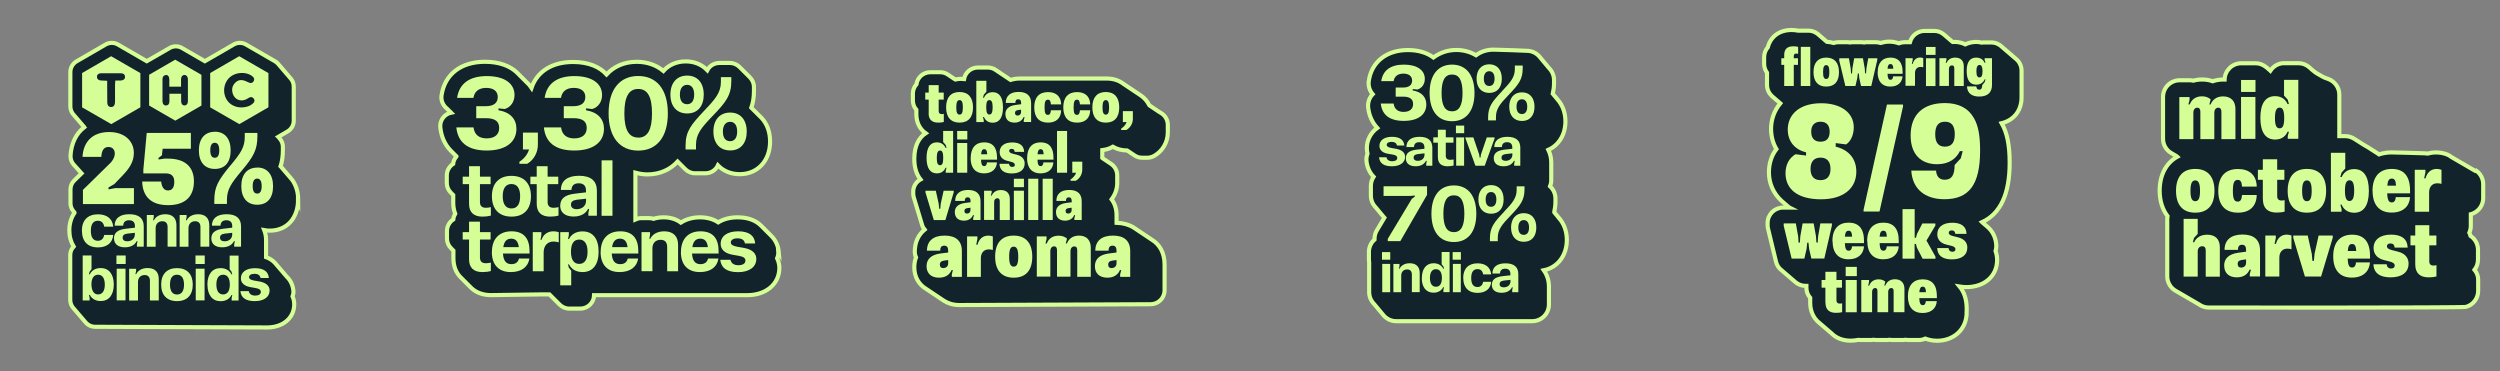 <?xml version="1.0" encoding="UTF-8"?>
<svg id="Capa_1" data-name="Capa 1" xmlns="http://www.w3.org/2000/svg" viewBox="0 0 302.95 44.99">
  <rect x="0" y="0" width="302.95" height="44.99" fill="#808080" stroke="none"/>
  <defs>
    <style>
      .cls-1 {
        fill: #12232c;
        stroke: #d6fe97;
        stroke-miterlimit: 10;
        stroke-width: .5px;
      }

      .cls-2 {
        fill: #d6fe97;
        stroke-width: 0px;
      }
    </style>
  </defs>
  <g>
    <path class="cls-1" d="m36.14,24.26c0-1.16-.37-2.12-1-2.78-.02-.02-.04-.05-.06-.07-.02-.02-.04-.05-.06-.07-.02-.02-.04-.05-.06-.07-.02-.02-.04-.05-.06-.07-.02-.02-.04-.05-.06-.07-.02-.02-.04-.05-.06-.07-.02-.02-.04-.05-.06-.07-.02-.02-.04-.05-.06-.07-.02-.02-.04-.05-.06-.07-.02-.02-.04-.05-.06-.07-.02-.02-.04-.05-.06-.07-.02-.02-.04-.05-.06-.07-.02-.02-.04-.05-.06-.07-.02-.02-.04-.05-.06-.07-.02-.02-.04-.05-.06-.07-.02-.02-.04-.05-.06-.07-.02-.02-.04-.05-.06-.07-.02-.02-.04-.05-.06-.07-.02-.02-.04-.04-.06-.06.19-.59.28-1.23.28-1.99v-.4c0-.38-.15-.72-.39-.99-.02-.02-.04-.04-.06-.07-.02-.02-.04-.04-.06-.07-.01-.02-.03-.03-.05-.05l1.13-.66c.46-.27.75-.76.75-1.3v-4.14c0-.41-.17-.8-.46-1.08-.02-.02-.04-.05-.06-.07-.02-.02-.04-.05-.06-.07-.02-.02-.04-.05-.06-.07-.02-.02-.04-.05-.06-.07-.02-.02-.04-.05-.06-.07-.02-.02-.04-.05-.06-.07-.02-.02-.04-.05-.06-.07-.02-.02-.04-.05-.06-.07-.02-.02-.04-.05-.06-.07-.02-.02-.04-.05-.06-.07-.02-.02-.04-.05-.06-.07-.02-.02-.04-.05-.06-.07-.02-.02-.04-.05-.06-.07-.02-.02-.04-.05-.06-.07-.02-.02-.04-.05-.06-.07-.02-.02-.04-.05-.06-.07-.02-.02-.04-.05-.06-.07-.02-.02-.04-.05-.06-.07-.02-.02-.04-.05-.06-.07-.02-.02-.04-.05-.06-.07-.02-.02-.04-.05-.06-.07-.02-.02-.04-.05-.06-.07-.02-.02-.04-.05-.06-.07-.02-.02-.04-.05-.06-.07-.1-.11-.22-.21-.35-.29l-3.53-2.04c-.46-.27-1.04-.27-1.5,0l-3.49,2.02-2.77-1.6c-.46-.27-1.04-.27-1.5,0l-2.77,1.6-3.49-2.02c-.46-.27-1.04-.27-1.5,0l-3.52,2.04c-.46.27-.75.76-.75,1.3v4.16c0,.41.17.8.46,1.08.02.02.04.05.06.07.02.02.04.05.06.07.02.02.04.05.06.07.02.02.04.05.06.07.02.02.04.05.06.07.02.02.04.05.06.07.02.02.04.05.06.07.02.02.04.05.06.07.02.02.04.05.06.07.02.02.04.05.06.07.02.02.04.05.06.07.02.02.04.05.06.07.02.02.04.05.06.07.02.02.04.05.06.07.02.02.04.05.06.07.02.02.04.05.06.07.02.02.04.05.06.07.02.02.04.05.06.07.02.02.04.05.06.07.02.02.04.05.06.07,0,.01.02.02.03.03-.99.77-1.59,1.97-1.67,3.46-.02.41.13.81.41,1.11,0,0,.02.02.03.03.01.01.02.03.03.04,0,0,.02.02.03.02.01.01.02.03.03.04,0,0,.02.02.03.03.01.01.02.03.03.04,0,0,.02.02.03.02.01.01.02.03.03.04,0,0,.02.02.03.03.01.01.02.03.03.04,0,0,.02.02.03.02.01.01.02.03.03.04,0,0,.02.02.03.03.01.01.02.03.03.04,0,0,.02.02.03.03.01.01.02.03.03.04,0,0,.02.02.03.02.01.01.02.03.03.04,0,0,.02.02.03.03.01.01.02.03.03.04,0,0,.02.02.03.03.01.01.02.03.03.04,0,0,.02.02.03.03.01.01.02.03.03.04,0,0,.02.02.03.02.01.01.02.03.03.04,0,0,.02.02.03.03.01.01.02.03.03.04,0,0,.02.02.03.03.01.01.02.03.03.04,0,0,.02.02.03.03,0,0,0,0,0,0l-.89.87c-.29.28-.45.67-.45,1.07v1.69c0,.37.14.7.36.96.02.02.04.04.06.07.02.02.04.04.06.07,0,0,.02.02.02.03-.4.57-.64,1.3-.64,2.14,0,.76.19,1.42.52,1.97-.25.27-.41.63-.41,1.02v5.45c0,.42.18.8.46,1.08.02.02.04.05.06.07.02.02.04.05.06.07.02.02.04.05.06.07.02.02.04.05.06.07.02.02.04.05.06.07.02.02.04.05.06.07.02.02.04.05.06.07.02.02.04.05.06.07.02.02.04.05.06.07.02.02.04.05.06.07.02.02.04.05.06.07.02.02.04.05.06.07.02.02.04.05.06.07.02.02.04.05.06.07.02.02.04.05.06.07.02.02.04.05.06.07.02.02.04.05.06.07.02.02.04.05.06.07.02.02.04.05.06.07.02.02.04.05.06.07.02.02.04.05.06.07.02.02.04.05.06.07.02.02.04.05.06.07.02.02.04.05.06.07.27.3.66.49,1.1.49,0,0,20.31.08,20.85.08,1.92,0,3.28-1.14,3.29-2.79,0-.32-.06-.65-.2-.97.08-.21.12-.44.1-.67-.05-.6-.3-1.25-.82-1.74-.02-.02-.04-.05-.06-.07-.02-.02-.04-.05-.06-.07-.02-.02-.04-.05-.06-.07-.02-.02-.04-.05-.06-.07-.02-.02-.04-.05-.06-.07-.02-.02-.04-.05-.06-.07-.02-.02-.04-.05-.06-.07-.02-.02-.04-.05-.06-.07-.02-.02-.04-.05-.06-.07-.02-.02-.04-.05-.06-.07-.02-.02-.04-.05-.06-.07-.02-.02-.04-.05-.06-.07-.02-.02-.04-.05-.06-.07-.02-.02-.04-.05-.06-.07-.02-.02-.04-.05-.06-.07-.02-.02-.04-.05-.06-.07-.02-.02-.04-.05-.06-.07-.02-.02-.04-.05-.06-.07-.02-.02-.04-.05-.06-.07-.02-.02-.04-.05-.06-.07-.02-.02-.04-.05-.06-.07-.02-.02-.04-.05-.06-.07-.02-.02-.04-.05-.06-.07-.02-.02-.04-.05-.06-.07-.27-.28-.61-.51-1.05-.67v-2.08c0-.44-.08-.83-.22-1.19.22.04.44.06.68.06,2.04,0,3.42-1.5,3.42-3.74Z"/>
    <path class="cls-1" d="m140.5,13.58s-.06-.04-.09-.06c-.03-.02-.06-.04-.09-.06-.03-.02-.06-.04-.09-.06-.03-.02-.06-.04-.09-.06-.03-.02-.06-.04-.09-.06-.03-.02-.06-.04-.09-.06-.03-.02-.06-.04-.09-.06-.03-.02-.06-.04-.09-.06-.03-.02-.06-.04-.09-.06-.03-.02-.06-.04-.09-.06-.03-.02-.06-.04-.09-.06-.03-.02-.06-.04-.09-.06-.03-.02-.06-.04-.09-.06-.02-.02-.04-.03-.06-.05-.24-.47-.57-.86-.98-1.15-.03-.02-.06-.04-.09-.06-.03-.02-.06-.04-.09-.06-.03-.02-.06-.04-.09-.06-.03-.02-.06-.04-.09-.06-.03-.02-.06-.04-.09-.06-.03-.02-.06-.04-.09-.06-.03-.02-.06-.04-.09-.06-.03-.02-.06-.04-.09-.06-.03-.02-.06-.04-.09-.06-.03-.02-.06-.04-.09-.06-.03-.02-.06-.04-.09-.06-.03-.02-.06-.04-.09-.06-.03-.02-.06-.04-.09-.06-.03-.02-.06-.04-.09-.06-.03-.02-.06-.04-.09-.06-.03-.02-.06-.04-.09-.06-.03-.02-.06-.04-.09-.06-.03-.02-.06-.04-.09-.06-.03-.02-.06-.04-.09-.06-.03-.02-.06-.04-.09-.06-.03-.02-.06-.04-.09-.06-.03-.02-.06-.04-.09-.06-.03-.02-.06-.04-.09-.06-.03-.02-.06-.04-.09-.06-.54-.41-1.22-.64-2.02-.64h-10.57c-.39,0-.75.07-1.08.17-.03-.02-.06-.04-.09-.06-.03-.02-.06-.04-.09-.06-.03-.02-.06-.04-.09-.06-.03-.02-.06-.04-.09-.06-.03-.02-.06-.04-.09-.06-.03-.02-.06-.04-.09-.06-.03-.02-.06-.04-.09-.06-.03-.02-.06-.04-.09-.06-.03-.02-.06-.04-.09-.06-.03-.02-.06-.04-.09-.06-.03-.02-.06-.04-.09-.06-.03-.02-.06-.04-.09-.06-.03-.02-.06-.04-.09-.06-.03-.02-.06-.04-.09-.06-.03-.02-.06-.04-.09-.06-.03-.02-.06-.04-.09-.06-.03-.02-.06-.04-.09-.06-.03-.02-.06-.04-.09-.06-.03-.02-.06-.04-.09-.06-.03-.02-.06-.04-.09-.06-.27-.19-.6-.3-.95-.3h-1.22c-.84,0-1.53.61-1.67,1.4-.12-.01-.24-.03-.37-.03-.24,0-.47.03-.68.08-.02-.01-.04-.02-.06-.03-.03-.02-.06-.04-.09-.06-.03-.02-.06-.04-.09-.06-.03-.02-.06-.04-.09-.06-.03-.02-.06-.04-.09-.06-.03-.02-.06-.04-.09-.06-.03-.02-.06-.04-.09-.06-.03-.02-.06-.04-.09-.06-.03-.02-.06-.04-.09-.06-.03-.02-.06-.04-.09-.06-.27-.19-.59-.31-.95-.31h-1.22c-.86,0-1.56.63-1.68,1.46-.27.3-.43.7-.43,1.13v.85c0,.43.16.82.42,1.11v.53c0,1.01.42,1.82,1.12,2.31-.77.51-1.37,1.48-1.37,3.1,0,1.13.3,1.93.75,2.5-.52.29-.88.84-.88,1.48v.21c0,.17.02.33.07.49l1.01,3.35c.06.21.17.39.3.55-.75.62-1.19,1.53-1.19,2.67,0,.25.05.49.15.7-.14.36-.21.76-.21,1.19,0,1.15.53,2.08,1.4,2.6.03.02.06.04.09.06.03.02.06.04.09.06.03.02.06.04.09.06.03.02.06.04.09.06.03.02.06.04.09.06.03.02.06.04.09.06.03.02.06.04.09.06.03.02.06.04.09.06.03.02.06.04.09.06.03.02.06.04.09.06.03.02.06.04.09.06.03.02.06.04.09.06.03.02.06.04.09.06.03.02.06.04.09.06.03.02.06.04.09.06.03.02.06.04.09.06.03.02.06.04.09.06.03.02.06.04.09.06.03.02.06.04.09.06.03.02.06.04.09.06.03.02.06.04.09.06.03.02.06.04.09.06.03.02.06.04.09.06.03.02.06.04.09.06.52.34,1.16.54,1.9.54.39,0,23.18-.1,23.18-.1.94,0,1.69-.76,1.69-1.69v-3.12c0-1.39-.58-2.45-1.59-3.04-.03-.02-.06-.04-.09-.06-.03-.02-.06-.04-.09-.06-.03-.02-.06-.04-.09-.06-.03-.02-.06-.04-.09-.06-.03-.02-.06-.04-.09-.06-.03-.02-.06-.04-.09-.06-.03-.02-.06-.04-.09-.06-.03-.02-.06-.04-.09-.06-.03-.02-.06-.04-.09-.06-.03-.02-.06-.04-.09-.06-.03-.02-.06-.04-.09-.06-.03-.02-.06-.04-.09-.06-.03-.02-.06-.04-.09-.06-.03-.02-.06-.04-.09-.06-.03-.02-.06-.04-.09-.06-.03-.02-.06-.04-.09-.06-.03-.02-.06-.04-.09-.06-.03-.02-.06-.04-.09-.06-.03-.02-.06-.04-.09-.06-.03-.02-.06-.04-.09-.06-.03-.02-.06-.04-.09-.06-.03-.02-.06-.04-.09-.06-.03-.02-.06-.04-.09-.06-.03-.02-.06-.04-.09-.06-.56-.35-1.26-.55-2.07-.58v-.93c0-.76-.22-1.4-.6-1.91.42-.56.68-1.24.68-1.96v-.94c0-.61-.32-1.13-.8-1.43-.03-.02-.06-.04-.09-.06-.03-.02-.06-.04-.09-.06-.03-.02-.06-.04-.09-.06-.03-.02-.06-.04-.09-.06-.03-.02-.06-.04-.09-.06-.03-.02-.06-.04-.09-.06-.03-.02-.06-.04-.09-.06-.03-.02-.06-.04-.09-.06-.03-.02-.06-.04-.09-.06-.03-.02-.06-.04-.09-.06-.03-.02-.06-.04-.09-.06,0,0-.01-.01-.02-.02v-.95c.48-.06.91-.19,1.28-.41.49.28,1.06.45,1.71.45,0,0,.02,0,.02,0,.02.01.04.02.06.04.03.02.06.04.09.06.03.02.06.04.09.06.03.02.06.04.09.06.03.02.06.04.09.06.03.02.06.04.09.06.03.02.06.04.09.06.03.02.06.04.09.06.03.02.06.04.09.06.03.02.06.04.09.06.27.19.59.3.94.3h.63c.29,0,.58-.08.83-.22,1.02-.57,1.66-1.66,1.66-2.84v-.92c0-.61-.32-1.13-.8-1.43Z"/>
    <path class="cls-1" d="m188.91,26.41s-.04-.04-.05-.06c-.02-.02-.04-.04-.05-.06-.02-.02-.04-.04-.05-.06-.02-.02-.04-.04-.05-.06-.02-.02-.04-.04-.05-.06-.02-.02-.04-.04-.05-.06-.02-.02-.04-.04-.05-.06-.02-.02-.04-.04-.05-.06-.02-.02-.04-.04-.05-.06-.02-.02-.04-.04-.05-.06-.02-.02-.04-.04-.05-.06,0,0-.02-.02-.02-.03.09-.39.15-.82.15-1.3v-.36c0-.59-.25-1.11-.65-1.48.09-.22.14-.47.14-.72v-2.19c0-.52-.12-1.04-.35-1.51,1.26-.56,2.07-1.84,2.07-3.45,0-1.07-.36-1.99-.96-2.66-.02-.02-.04-.04-.05-.06-.02-.02-.04-.04-.05-.06-.02-.02-.04-.04-.05-.06-.02-.02-.04-.04-.05-.06-.02-.02-.04-.04-.05-.06-.02-.02-.04-.04-.05-.06-.02-.02-.04-.04-.05-.06-.02-.02-.04-.04-.05-.06-.02-.02-.04-.04-.05-.06-.02-.02-.04-.04-.05-.06-.02-.02-.04-.04-.05-.06,0,0-.01-.02-.02-.03.09-.39.15-.82.15-1.3v-.36c0-.56-.23-1.07-.6-1.44-.02-.02-.03-.04-.05-.06-.02-.02-.03-.04-.05-.06-.02-.02-.03-.04-.05-.06-.02-.02-.03-.04-.05-.06-.02-.02-.03-.04-.05-.06-.02-.02-.03-.04-.05-.06-.02-.02-.03-.04-.05-.06-.02-.02-.03-.04-.05-.06-.02-.02-.03-.04-.05-.06-.02-.02-.03-.04-.05-.06-.02-.02-.03-.04-.05-.06-.02-.02-.03-.04-.05-.06-.02-.02-.03-.04-.05-.06-.02-.02-.03-.04-.05-.06-.02-.02-.03-.04-.05-.06-.02-.02-.03-.04-.05-.06-.02-.02-.03-.04-.05-.06-.02-.02-.03-.04-.05-.06-.02-.02-.03-.04-.05-.06-.02-.02-.03-.04-.05-.06-.02-.02-.03-.04-.05-.06-.02-.02-.03-.04-.05-.06-.02-.02-.03-.04-.05-.06-.02-.02-.04-.05-.06-.07-.37-.4-.89-.65-1.48-.65,0,0-3.33-.14-4.05-.14-.81,0-1.53.25-2.11.68-.68-.4-1.48-.64-2.4-.64-.98,0-1.94.31-2.76.91-.74-.54-1.75-.9-3.1-.9-2.58,0-4.39,1.43-4.73,3.73-.09.58.08,1.17.47,1.62-.01.01-.03.02-.04.04-.38.42-.57.99-.51,1.56.09.88.44,1.77,1.1,2.49-.82.6-1.26,1.51-1.26,2.43,0,.24.03.47.08.69-.11.29-.15.6-.12.91.07.67.34,1.35.86,1.89-.21.32-.33.7-.33,1.11v1.17c0,.56.23,1.07.6,1.44.02.02.03.04.05.06.02.02.03.04.05.06.02.02.03.04.05.06.02.02.03.04.05.06.02.02.03.04.05.06.02.02.03.04.05.06.02.02.03.04.05.06.02.02.03.04.05.06.02.02.03.04.05.06.02.02.03.04.05.06.02.02.03.04.05.06.02.02.03.04.05.06.02.02.03.04.05.06.02.02.03.04.05.06.02.02.03.04.05.06.02.02.03.04.05.06.02.02.03.04.05.06.02.02.03.04.05.06.02.02.03.04.05.06.02.02.03.04.05.06.01.01.02.03.03.04l-.9,1.51c-.19.31-.29.67-.29,1.04v.09c-.42.37-.68.9-.68,1.51v.92c0,.12.01.24.03.36,0,.05,0,.1,0,.15v3.43c0,.56.23,1.07.6,1.44.02.02.03.04.05.06.02.02.03.04.05.06.02.02.03.04.05.06.02.02.03.04.05.06.02.02.03.04.05.06.02.02.03.04.05.06.02.02.03.04.05.06.02.02.03.04.05.06.02.02.03.04.05.06.02.02.03.04.05.06.02.02.03.04.05.06.02.02.03.04.05.06.02.02.03.04.05.06.02.02.03.04.05.06.02.02.03.04.05.06.02.02.03.04.05.06.02.02.03.04.05.06.02.02.03.04.05.06.02.02.03.04.05.06.02.02.03.04.05.06.02.02.03.04.05.06.02.02.03.04.05.06.02.02.03.04.05.06.02.02.03.04.05.06.37.39.89.64,1.47.64h16.49c1.12,0,2.02-.91,2.02-2.02v-2.18c0-.7-.21-1.39-.62-1.97,1.66-.33,2.79-1.78,2.79-3.68,0-1.07-.36-1.99-.96-2.66Z"/>
    <path class="cls-1" d="m244.3,7.14s-.04-.04-.07-.06c-.02-.02-.04-.04-.07-.06-.02-.02-.04-.04-.07-.06-.02-.02-.04-.04-.07-.06-.02-.02-.04-.04-.07-.06-.02-.02-.04-.04-.07-.06-.02-.02-.04-.04-.07-.06-.02-.02-.04-.04-.07-.06-.02-.02-.04-.04-.07-.06-.02-.02-.04-.04-.07-.06-.02-.02-.04-.04-.07-.06-.02-.02-.04-.04-.07-.06-.02-.02-.04-.04-.07-.06-.02-.02-.04-.04-.07-.06-.02-.02-.04-.04-.07-.06-.02-.02-.04-.04-.07-.06-.02-.02-.04-.04-.07-.06-.02-.02-.04-.04-.07-.06-.02-.02-.04-.04-.07-.06-.02-.02-.04-.04-.07-.06-.02-.02-.04-.04-.07-.06-.02-.02-.04-.04-.07-.06-.02-.02-.04-.04-.07-.06-.02-.02-.04-.04-.07-.06-.34-.34-.8-.55-1.32-.55h-.89c-.09,0-.17,0-.26.02-.64-.16-1.36-.09-2,.21-.39-.19-.83-.3-1.31-.3-.07,0-.13.02-.2.02-.01,0-.02-.01-.03-.02-.02-.02-.04-.04-.07-.06-.02-.02-.04-.04-.07-.06-.02-.02-.04-.04-.07-.06-.02-.02-.04-.04-.07-.06-.02-.02-.04-.04-.07-.06-.02-.02-.04-.04-.07-.06-.02-.02-.04-.04-.07-.06-.02-.02-.04-.04-.07-.06-.02-.02-.04-.04-.07-.06-.02-.02-.04-.04-.07-.06-.02-.02-.04-.04-.07-.06-.02-.02-.04-.04-.07-.06-.02-.02-.04-.04-.07-.06-.02-.02-.04-.04-.07-.06-.02-.02-.04-.04-.07-.06-.32-.27-.72-.43-1.17-.43h-1.16c-.85,0-1.57.58-1.78,1.37h-.68c-.23,0-.45.05-.66.13-.36-.12-.75-.2-1.18-.2-.38,0-.72.07-1.05.16-.17-.05-.35-.09-.54-.09h-1.1c-.11,0-.22,0-.32.03-.11-.02-.21-.03-.32-.03h-1.06c-.11,0-.22,0-.32.03-.11-.02-.21-.03-.32-.03h-1.16c-.19,0-.37.04-.54.09-.25-.07-.52-.12-.81-.14-.01-.01-.03-.02-.04-.03-.02-.02-.04-.04-.07-.06-.02-.02-.04-.04-.07-.06-.02-.02-.04-.04-.07-.06-.02-.02-.04-.04-.07-.06-.02-.02-.04-.04-.07-.06-.02-.02-.04-.04-.07-.06-.02-.02-.04-.04-.07-.06-.02-.02-.04-.04-.07-.06-.02-.02-.04-.04-.07-.06-.02-.02-.04-.04-.07-.06-.02-.02-.04-.04-.07-.06-.02-.02-.04-.04-.07-.06-.02-.02-.04-.04-.07-.06-.02-.02-.04-.04-.07-.06-.02-.02-.04-.04-.07-.06-.32-.26-.71-.42-1.15-.42h-1.15s-.07,0-.11,0c-.21-.04-.49-.08-.79-.08-1.47,0-2.55.81-2.87,2.09-.28.32-.45.75-.45,1.21v.8c0,.4.13.78.35,1.08v1.48c0,.53.23,1.01.59,1.35.02.02.04.04.07.06.02.02.04.04.07.06.02.02.04.04.07.06.02.02.04.04.07.06.02.02.04.04.07.06.02.02.04.04.07.06.02.02.04.04.07.06.02.02.04.04.07.06.02.02.04.04.07.06.02.02.04.04.07.06.02.02.04.04.07.06.02.02.04.04.07.06.02.02.04.04.07.06.02.02.04.04.07.06.01.01.03.02.04.03-.74.89-1.12,1.99-1.12,3.09,0,.92.23,1.76.65,2.46-.59.77-.91,1.74-.91,2.83,0,1.26.5,2.51,1.53,3.45.02.02.04.04.07.06.02.02.04.04.07.06.02.02.04.04.07.06.02.02.04.04.07.06.02.02.04.04.07.06.02.02.04.04.07.06.02.02.04.04.07.06.02.02.04.04.07.06.02.02.04.04.07.06.02.02.04.04.07.06.02.02.04.04.07.06.02.02.04.04.07.06.02.02.04.04.07.06.01.01.02.02.04.03h-.78c-1.02,0-1.86.83-1.86,1.86v.26c0,.15.02.29.05.43l.97,4.01c.1.43.35.79.68,1.04.02.02.04.04.07.06.02.02.04.04.07.06.02.02.04.04.07.06.02.02.04.04.07.06.02.02.04.04.07.06.02.02.04.04.07.06.02.02.04.04.07.06.02.02.04.04.07.06.02.02.04.04.07.06.02.02.04.04.07.06.02.02.04.04.07.06.02.02.04.04.07.06.02.02.04.04.07.06.02.02.04.04.07.06.02.02.04.04.07.06.02.02.04.04.07.06.02.02.04.04.07.06.02.02.04.04.07.06.02.02.04.04.07.06.02.02.04.04.07.06.02.02.04.04.07.06.02.02.04.04.07.06.02.02.04.04.07.06.02.02.04.04.07.06.33.27.74.44,1.19.44h.13v.23c0,.47.17.9.46,1.22v.59c0,.95.34,1.74.92,2.29.02.02.04.04.07.06.02.02.04.04.07.06.02.02.04.04.07.06.02.02.04.04.07.06.02.02.04.04.07.06.02.02.04.04.07.06.02.02.04.04.07.06.02.02.04.04.07.06.02.02.04.04.07.06.02.02.04.04.07.06.02.02.04.04.07.06.02.02.04.04.07.06.02.02.04.04.07.06.02.02.04.04.07.06.02.02.04.04.07.06.02.02.04.04.07.06.02.02.04.04.07.06.02.02.04.04.07.06.02.02.04.04.07.06.02.02.04.04.07.06.02.02.04.04.07.06.02.02.04.04.07.06.02.02.04.04.07.06.02.02.04.04.07.06.55.55,1.34.87,2.29.87.35,0,.67-.04.96-.1.07,0,.15.02.22.02h1.34c.09,0,.18-.01.27-.03.09.01.18.03.27.03h1.31c.11,0,.22,0,.32-.03.11.02.21.03.32.03h1.3c.11,0,.22,0,.33-.03.11.02.22.03.33.03h1.31c.28,0,.53-.06.77-.17.43.16.91.26,1.43.26,1.99,0,3.46-1.31,3.58-3.18,0-.09,0-.18,0-.26,0-.07.01-.14.01-.22v-.26c0-1.09-.31-1.99-.85-2.65.25.04.52.07.82.07,2.19,0,3.72-1.35,3.72-3.29,0-.35-.06-.72-.19-1.08.06-.2.1-.4.09-.62-.02-.86-.36-1.71-1.06-2.31-.02-.02-.04-.04-.07-.06-.02-.02-.04-.04-.07-.06-.02-.02-.04-.04-.07-.06-.02-.02-.04-.04-.07-.06-.02-.02-.04-.04-.07-.06-.02-.02-.04-.04-.07-.06-.02-.02-.04-.04-.07-.06-.02-.02-.04-.04-.07-.06-.02-.02-.04-.04-.07-.06-.01-.01-.02-.02-.03-.03,2.22-1.02,3.34-3.42,3.34-7.19,0-2.16-.31-3.65-.97-4.8,1.47-.36,2.41-1.52,2.41-3.13v-3.24c0-.54-.23-1.02-.6-1.36Z"/>
    <path class="cls-1" d="m299.95,20.71s-.08-.04-.12-.07c-.04-.03-.08-.04-.12-.07-.04-.03-.08-.04-.12-.07-.04-.03-.08-.04-.12-.07-.04-.03-.08-.04-.12-.07-.04-.03-.08-.04-.12-.07-.04-.03-.08-.04-.12-.07-.04-.03-.08-.04-.12-.07-.04-.03-.08-.04-.12-.07-.04-.03-.08-.04-.12-.07-.04-.03-.08-.04-.12-.07-.04-.03-.08-.04-.12-.07-.04-.03-.08-.04-.12-.07-.04-.03-.08-.04-.12-.07-.04-.03-.08-.04-.12-.07-.04-.03-.08-.04-.12-.07-.04-.03-.08-.04-.12-.07-.04-.03-.08-.04-.12-.07-.04-.03-.08-.04-.12-.07-.04-.03-.08-.04-.12-.07-.04-.03-.08-.04-.12-.07-.04-.03-.08-.04-.12-.07-.04-.03-.08-.04-.12-.07-.04-.03-.08-.04-.12-.07-.16-.13-.33-.23-.53-.31-.73-.29-1.61-.32-2.32-.11-.12-.02-.24-.03-.37-.03,0,0-3.45-.11-4.06-.11-.54,0-1.03.09-1.49.24-.06-.04-.12-.09-.18-.12-.04-.03-.08-.05-.11-.07-.04-.03-.08-.05-.11-.07-.04-.03-.08-.05-.11-.07-.04-.03-.08-.05-.11-.07-.04-.03-.08-.05-.11-.07-.04-.03-.08-.05-.11-.07-.04-.03-.08-.05-.11-.07-.04-.03-.08-.04-.11-.07-.04-.03-.08-.05-.11-.07-.04-.03-.08-.04-.11-.07-.04-.03-.08-.04-.11-.07-.05-.04-.1-.06-.16-.09-.07-.05-.14-.09-.22-.13-.06-.04-.11-.07-.17-.1-.04-.02-.07-.05-.11-.07-.04-.02-.07-.05-.11-.07-.04-.02-.07-.05-.11-.07-.04-.02-.07-.05-.11-.07-.04-.02-.07-.05-.11-.07-.04-.02-.07-.05-.11-.07-.04-.02-.07-.05-.11-.07-.04-.02-.07-.05-.11-.07-.04-.02-.07-.05-.11-.07,0,0-.01,0-.02-.01-.01,0-.03-.02-.04-.03-.02-.01-.04-.02-.06-.03-.31-.19-.66-.3-1.04-.3h-.73v-5.03c0-.87-.55-1.6-1.32-1.89-.03-.01-.06-.02-.09-.03-.04-.02-.09-.03-.13-.05-.04-.02-.09-.04-.14-.05-.04-.02-.09-.04-.14-.06-.04-.02-.09-.04-.13-.06-.03-.01-.05-.03-.08-.04-.02-.01-.05-.03-.07-.04-.02-.01-.05-.02-.07-.04-.02-.01-.05-.03-.07-.04-.02-.01-.05-.03-.07-.04-.02-.01-.05-.03-.07-.04-.03-.02-.06-.03-.09-.05-.04-.03-.08-.05-.12-.07-.04-.03-.08-.05-.12-.07-.04-.03-.08-.06-.12-.08-.02-.01-.03-.02-.05-.03-.02-.02-.05-.05-.09-.07-.02-.02-.04-.03-.06-.05-.03-.03-.07-.05-.11-.08,0,0,0,0,0,0-.03-.03-.08-.06-.11-.09-.03-.03-.07-.06-.11-.09-.04-.03-.07-.07-.11-.1-.02-.01-.03-.03-.04-.04-.02-.02-.05-.04-.07-.06-.02-.02-.05-.04-.07-.06-.35-.3-.8-.49-1.31-.49h-1.73c-.7,0-1.3.37-1.66.91,0,0,0,0,0,0-.03-.03-.08-.06-.11-.09-.04-.03-.08-.07-.12-.1-.04-.03-.07-.07-.11-.1,0,0,0,0-.01-.01-.02-.02-.04-.03-.06-.05-.01-.01-.02-.02-.04-.03-.04-.03-.08-.06-.12-.09-.34-.26-.75-.43-1.21-.43h-1.75c-1.1,0-1.99.88-2.02,1.98-.05,0-.1-.01-.15-.01-.46,0-.89.07-1.29.21-.72-.26-1.6-.28-2.34-.07-.14-.03-.29-.05-.44-.05h-1.22c-1.12,0-2.02.9-2.02,2.02v5.08c0,.72.39,1.35.96,1.7.04.03.08.05.12.07.04.03.08.05.12.07.04.03.08.05.12.07.04.03.08.05.12.07.04.03.08.05.12.07.04.03.08.05.12.07.02.01.04.02.06.04-1.34.74-2.15,2.19-2.15,4.12,0,1.25.35,2.29.95,3.08-.02.1-.03.21-.03.31v7c0,.73.4,1.37.98,1.72.04.03.08.05.12.07.04.03.08.05.12.07.04.03.08.05.12.07.04.03.08.05.12.07.04.03.08.05.12.07.04.03.08.05.12.07.04.03.08.05.12.07.04.03.08.05.12.07.04.03.08.05.12.07.04.03.08.05.12.07.04.03.08.05.12.07.04.03.08.05.12.07.04.03.08.05.12.07.04.03.08.05.12.07.04.03.08.05.12.07.04.03.08.05.12.07.04.03.08.05.12.07.04.03.08.05.12.07.04.03.08.05.12.07.04.03.08.05.12.07.04.03.08.05.12.07.04.03.08.05.12.07.04.03.08.05.12.07.04.03.08.05.12.07.33.23.72.37,1.15.37,0,0,30.76.04,31.18-.08.88-.24,1.48-1.04,1.48-1.95v-1.37c0-.43-.17-.84-.44-1.17.26-.34.42-.77.42-1.24v-1.19c0-.7-.36-1.32-.9-1.68-.03-.14-.1-.26-.15-.38.11-.25.18-.53.18-.82v-1.43c.26-.07.5-.19.72-.36.49-.38.78-.97.78-1.59v-1.7c0-.67-.34-1.27-.86-1.64Z"/>
    <path class="cls-1" d="m94.38,30.6c-.06-.73-.35-1.49-.96-2.06-.02-.02-.03-.03-.05-.05-.02-.02-.03-.03-.05-.05-.02-.02-.03-.03-.05-.05-.02-.02-.03-.03-.05-.05-.02-.02-.03-.03-.05-.05-.02-.02-.03-.03-.05-.05-.02-.02-.03-.03-.05-.05-.02-.02-.03-.03-.05-.05-.02-.02-.03-.03-.05-.05-.02-.02-.03-.03-.05-.05-.02-.02-.03-.03-.05-.05-.02-.02-.03-.03-.05-.05-.02-.02-.03-.03-.05-.05-.02-.02-.03-.03-.05-.05-.02-.02-.03-.03-.05-.05-.02-.02-.03-.03-.05-.05-.02-.02-.03-.03-.05-.05-.02-.02-.03-.03-.05-.05-.02-.02-.03-.03-.05-.05-.02-.02-.03-.03-.05-.05-.02-.02-.03-.03-.05-.05-.02-.02-.03-.03-.05-.05-.02-.02-.03-.03-.05-.05-.02-.02-.03-.03-.05-.05-.6-.59-1.51-1-2.83-1-.98,0-1.76.24-2.35.61-.6-.4-1.35-.61-2.22-.61s-1.67.23-2.31.64c-.55-.41-1.26-.64-2.09-.64-.43,0-.84.06-1.22.18-.16-.05-.33-.08-.51-.08h-1.03c-.24,0-.46.07-.66.16v-5.67c.45.12.93.21,1.44.21,1.52,0,2.77-.57,3.68-1.56,0,0,0,0,0,0,.02.02.03.03.05.05.02.02.03.03.05.05.02.02.03.03.05.05.02.02.03.03.05.05.02.02.03.03.05.05.02.02.03.03.05.05.02.02.03.03.05.05.02.02.03.03.05.05.02.02.03.03.05.05.02.02.03.03.05.05.02.02.03.03.05.05.02.02.03.03.05.05.02.02.03.03.05.05.02.02.03.03.05.05.02.02.03.03.05.05.02.02.03.03.05.05.02.02.03.03.05.05.02.02.03.03.05.05.31.32.73.52,1.21.52h1.26c.67,0,1.24-.39,1.51-.96.65.68,1.57,1.07,2.64,1.07,2.17,0,3.68-1.63,3.68-3.96,0-1.16-.37-2.14-1.01-2.83-.02-.02-.03-.03-.05-.05-.02-.02-.03-.03-.05-.05-.02-.02-.03-.03-.05-.05-.02-.02-.03-.03-.05-.05-.02-.02-.03-.03-.05-.05-.02-.02-.03-.03-.05-.05-.02-.02-.03-.03-.05-.05-.02-.02-.03-.03-.05-.05-.02-.02-.03-.03-.05-.05-.02-.02-.03-.03-.05-.05-.02-.02-.03-.03-.05-.05-.02-.02-.03-.03-.05-.05-.02-.02-.03-.03-.05-.05-.02-.02-.03-.03-.05-.05-.02-.02-.03-.03-.05-.05-.02-.02-.03-.03-.05-.05-.02-.02-.03-.03-.05-.05-.02-.02-.03-.03-.05-.05-.02-.02-.03-.03-.05-.05-.02-.02-.03-.03-.05-.05-.02-.02-.03-.03-.05-.05-.02-.02-.03-.03-.05-.05-.01-.02-.03-.03-.05-.05-.02-.02-.03-.03-.05-.05-.02-.02-.04-.04-.06-.06.21-.59.32-1.25.32-2.03v-.47c0-.47-.2-.9-.51-1.2-.02-.02-.03-.03-.05-.05-.02-.02-.03-.03-.05-.05-.02-.02-.03-.03-.05-.05-.02-.02-.03-.03-.05-.05-.02-.02-.03-.03-.05-.05-.02-.02-.03-.03-.05-.05-.02-.02-.03-.03-.05-.05-.02-.02-.03-.03-.05-.05-.02-.02-.03-.03-.05-.05-.02-.02-.03-.03-.05-.05-.02-.02-.03-.03-.05-.05-.02-.02-.03-.03-.05-.05-.02-.02-.03-.03-.05-.05-.02-.02-.03-.03-.05-.05-.02-.02-.03-.03-.05-.05-.02-.02-.03-.03-.05-.05-.02-.02-.03-.03-.05-.05-.02-.02-.03-.03-.05-.05-.02-.02-.03-.03-.05-.05-.02-.02-.03-.03-.05-.05-.02-.02-.03-.03-.05-.05-.02-.02-.03-.03-.05-.05-.02-.02-.03-.03-.05-.05-.02-.02-.03-.03-.05-.05-.31-.32-.73-.52-1.21-.52h-1.26c-.64,0-1.19.35-1.47.88-.65-.68-1.55-1.07-2.61-1.07-1.12,0-2.06.43-2.71,1.16-.86-.71-1.95-1.11-3.23-1.11-1.51,0-2.76.56-3.66,1.53-.81-.89-2.13-1.51-4.06-1.51-2.54,0-4.35,1.15-5.03,3.13-.16-.24-.35-.46-.58-.66-.02-.02-.03-.03-.05-.05-.02-.02-.03-.03-.05-.05-.02-.02-.03-.03-.05-.05-.02-.02-.03-.03-.05-.05-.02-.02-.03-.03-.05-.05-.02-.02-.03-.03-.05-.05-.02-.02-.03-.03-.05-.05-.02-.02-.03-.03-.05-.05-.02-.02-.03-.03-.05-.05-.02-.02-.03-.03-.05-.05-.02-.02-.03-.03-.05-.05-.02-.02-.03-.03-.05-.05-.02-.02-.03-.03-.05-.05-.02-.02-.03-.03-.05-.05-.02-.02-.03-.03-.05-.05-.02-.02-.03-.03-.05-.05-.02-.02-.03-.03-.05-.05-.02-.02-.03-.03-.05-.05-.02-.02-.03-.03-.05-.05-.02-.02-.03-.03-.05-.05-.02-.02-.03-.03-.05-.05-.02-.02-.03-.03-.05-.05-.02-.02-.03-.03-.05-.05-.02-.02-.03-.03-.05-.05-.82-.77-2.09-1.29-3.86-1.29-2.91,0-4.88,1.52-5.26,4.07-.07.48.07.97.39,1.34.01.01.03.02.04.04,0,0,0,0,0,.01.01.01.03.02.04.04,0,0,0,0,0,.01.01.01.03.02.04.03,0,0,0,.01.01.01.01.01.03.02.04.04,0,0,0,0,0,.01.01.01.03.02.04.03,0,0,0,.01.01.01.01.01.03.02.04.03,0,0,0,.01,0,.01.01.01.03.02.04.03,0,0,0,.01.01.01.01.01.03.02.04.04,0,0,0,0,0,.01.01.01.03.02.04.03,0,0,0,.01,0,.01.01.01.03.02.04.03,0,0,0,.01.01.01.01.01.03.02.04.04,0,0,0,0,0,.01.01.01.03.02.04.03,0,0,0,.01,0,.01.01.01.03.02.04.03,0,0,0,.01.01.01.01.01.03.02.04.04,0,0,0,0,0,.01.01.01.03.02.04.03,0,0,0,.01.01.01.01.01.03.02.04.03,0,0,0,.01.01.01.01.01.03.02.04.04,0,0,0,0,0,.01,0,0,0,0,.01.01-.34.07-.65.25-.88.51-.32.35-.47.82-.42,1.29.12,1.14.56,2.08,1.25,2.79.02.02.03.03.05.05.02.02.03.03.05.05.02.02.03.03.05.05.02.02.03.03.05.05.02.02.03.03.05.05.02.02.03.03.05.05.02.02.03.03.05.05.02.02.03.03.05.05.02.02.03.03.05.05.02.02.03.03.05.05.02.02.03.03.05.05.02.02.03.03.05.05.02.02.03.03.05.05.02.02.03.03.05.05,0,0,0,0,0,.01-.21.25-.37.55-.4.9-.46.3-.77.82-.77,1.41v.9c0,.46.18.87.48,1.17.02.02.03.03.05.05.02.02.03.03.05.05.02.02.03.03.05.05.02.02.03.03.05.05.02.02.03.03.05.05.02.02.03.03.05.05,0,0,0,0,0,0v.92c0,.49.08.94.24,1.34-.12.21-.21.43-.23.69-.46.3-.77.82-.77,1.41v.9c0,.46.18.87.48,1.17.02.02.03.03.05.05.02.02.03.03.05.05.02.02.03.03.05.05.02.02.03.03.05.05.02.02.03.03.05.05.02.02.03.03.05.05,0,0,0,0,0,0v.92c0,.99.33,1.8.92,2.36.02.02.03.03.05.05.02.02.03.03.05.05.02.02.03.03.05.05.02.02.03.03.05.05.02.02.03.03.05.05.02.02.03.03.05.05.02.02.03.03.05.05.02.02.03.03.05.05.02.02.03.03.05.05.02.02.03.03.05.05.02.02.03.03.05.05.02.02.03.03.05.05.02.02.03.03.05.05.02.02.03.03.05.05.02.02.03.03.05.05.02.02.03.03.05.05.02.02.03.03.05.05.02.02.03.03.05.05.02.02.03.03.05.05.02.02.03.03.05.05.02.02.03.03.05.05.02.02.03.03.05.05.02.02.03.03.05.05.02.02.03.03.05.05.58.58,1.41.91,2.43.91l6.1-.09h.97s0,0,.01,0c.02.02.03.03.05.05.02.02.03.03.05.05.02.02.03.03.05.05.02.02.03.03.05.05.02.02.03.03.05.05.02.02.03.03.05.05.02.02.03.03.05.05.02.02.03.03.05.05.02.02.03.03.05.05.02.02.03.03.05.05.02.02.03.03.05.05.02.02.03.03.05.05.02.02.03.03.05.05.02.02.03.03.05.05.02.02.03.03.05.05.02.02.03.03.05.05.02.02.03.03.05.05.02.02.03.03.05.05.02.02.03.03.05.05.02.02.03.03.05.05.02.02.03.03.05.05.02.02.03.03.05.05.02.02.03.03.05.05.02.02.03.03.05.05.31.32.73.52,1.21.52h1.33c.91,0,1.65-.72,1.67-1.63h18.56c2.27,0,3.87-1.34,3.89-3.27,0-.24-.03-.7-.27-1.2.11-.25.16-.53.14-.81Z"/>
  </g>
  <g>
    <path class="cls-2" d="m13.47,6.81c-1.19.69-2.36,1.36-3.52,2.04v4.16c1.18.68,2.35,1.36,3.53,2.03,1.2-.7,2.37-1.37,3.53-2.04v-4.14c-1.17-.68-2.34-1.35-3.53-2.04Zm1.22,2.95c-.21.01-.43,0-.71,0-.02.22-.04.39-.04.57,0,.62,0,1.24,0,1.86,0,.13,0,.27-.03.4-.05.25-.21.39-.46.38-.3-.02-.44-.22-.45-.51,0-.65,0-1.31-.01-1.96,0-.22,0-.43,0-.71-.32-.01-.55-.02-.78-.04-.26-.02-.46-.16-.46-.44,0-.28.2-.42.46-.43.82-.01,1.64-.01,2.46,0,.26,0,.47.13.48.41.01.31-.2.44-.48.46Z"/>
    <path class="cls-2" d="m28.99,6.81c-1.19.69-2.36,1.36-3.52,2.04v4.16c1.18.68,2.35,1.36,3.53,2.03,1.2-.7,2.37-1.37,3.53-2.04v-4.14c-1.17-.68-2.34-1.35-3.53-2.04Zm1.66,5.72c-.3.3-.82.49-1.39.49-.93,0-1.69-.51-1.98-1.34-.3-.85-.04-1.83.63-2.37.7-.56,1.81-.63,2.55-.16.33.21.42.45.27.7-.16.25-.38.27-.74.08-.6-.31-1.05-.31-1.44.05-.41.38-.51.85-.34,1.38.22.68.9.99,1.57.7.14-.06.26-.15.39-.22.23-.13.43-.09.58.11.16.21.09.41-.09.58Z"/>
    <path class="cls-2" d="m21.23,7.23c-1.07.62-2.12,1.22-3.16,1.83v3.73c1.06.61,2.11,1.22,3.17,1.83,1.08-.63,2.13-1.23,3.17-1.83v-3.72c-1.05-.61-2.1-1.22-3.17-1.83Zm1.13,5.55c-.24,0-.4-.18-.41-.49-.01-.3,0-.6,0-.93h-1.42c0,.31,0,.61,0,.91,0,.28-.1.48-.4.51-.25.03-.43-.17-.44-.51,0-.89,0-1.78,0-2.67,0-.28.12-.47.4-.51.25-.03.42.18.43.52,0,.28,0,.57,0,.89h1.42c0-.32,0-.62,0-.92.01-.31.18-.5.41-.5.23,0,.41.19.42.5,0,.9,0,1.81,0,2.71,0,.31-.18.49-.42.49Z"/>
    <g>
      <path class="cls-2" d="m9.92,27.97c0-1.26.7-2,1.95-2,1.07,0,1.78.54,1.85,1.5h-1.09c-.08-.47-.34-.72-.77-.72-.56,0-.85.42-.85,1.22s.29,1.21.85,1.21c.42,0,.68-.25.77-.71h1.09c-.07.94-.75,1.51-1.85,1.51-1.25,0-1.94-.74-1.94-2.01Z"/>
      <path class="cls-2" d="m13.81,28.9c0-.65.39-1.06,1.43-1.18l1.11-.13v-.2c0-.46-.25-.7-.71-.7s-.7.24-.71.66h-1.04c0-.91.66-1.39,1.77-1.39,1.19,0,1.76.51,1.76,1.48v2.45h-.83v-.3l.08-.36h-.11c-.19.38-.62.74-1.42.74-.86,0-1.32-.42-1.32-1.07Zm1.61.34c.53,0,.92-.33.92-.82v-.21l-.9.1c-.42.05-.58.22-.58.48,0,.29.2.45.56.45Z"/>
      <path class="cls-2" d="m17.8,26.05h.83v.29l-.08.36h.09c.2-.39.63-.74,1.39-.74.88,0,1.35.48,1.35,1.32v2.61h-1.07v-2.38c0-.46-.22-.7-.64-.7-.48,0-.81.31-.81.85v2.24h-1.07v-3.84Z"/>
      <path class="cls-2" d="m21.78,26.05h.83v.29l-.08.36h.09c.2-.39.63-.74,1.39-.74.88,0,1.35.48,1.35,1.32v2.61h-1.07v-2.38c0-.46-.22-.7-.64-.7-.48,0-.81.31-.81.85v2.24h-1.07v-3.84Z"/>
      <path class="cls-2" d="m25.61,28.9c0-.65.39-1.06,1.43-1.18l1.1-.13v-.2c0-.46-.25-.7-.71-.7s-.7.24-.71.66h-1.04c0-.91.66-1.39,1.77-1.39,1.19,0,1.76.51,1.76,1.48v2.45h-.83v-.3l.08-.36h-.11c-.19.38-.62.74-1.42.74-.86,0-1.32-.42-1.32-1.07Zm1.61.34c.53,0,.92-.33.92-.82v-.21l-.9.1c-.42.05-.58.22-.58.48,0,.29.2.45.56.45Z"/>
      <path class="cls-2" d="m10.88,35.74h-.1l.08.36v.31h-.84v-5.45h1.07v1.66l-.23.3-.08.32h.1c.2-.4.62-.76,1.32-.76.98,0,1.59.73,1.59,2s-.61,2-1.58,2c-.71,0-1.14-.36-1.33-.75Zm1.01-.06c.52,0,.82-.45.81-1.2,0-.73-.28-1.19-.81-1.19s-.82.45-.81,1.19c.02.75.29,1.2.81,1.2Z"/>
      <path class="cls-2" d="m14.11,30.96h1.12v1.03h-1.12v-1.03Zm.03,1.6h1.07v3.84h-1.07v-3.84Z"/>
      <path class="cls-2" d="m15.66,32.57h.83v.29l-.08.36h.09c.2-.39.63-.74,1.39-.74.88,0,1.35.48,1.35,1.32v2.61h-1.07v-2.38c0-.46-.22-.7-.64-.7-.48,0-.81.31-.81.85v2.24h-1.07v-3.84Z"/>
      <path class="cls-2" d="m19.53,34.49c0-1.26.7-2,1.92-2s1.91.74,1.91,2-.68,2-1.91,2-1.92-.74-1.92-2Zm1.92,1.2c.57,0,.85-.44.85-1.2s-.28-1.2-.85-1.2-.85.42-.85,1.2.3,1.2.85,1.2Z"/>
      <path class="cls-2" d="m23.69,30.96h1.12v1.03h-1.12v-1.03Zm.03,1.6h1.07v3.84h-1.07v-3.84Z"/>
      <path class="cls-2" d="m25.13,34.49c0-1.27.61-2,1.6-2,.7,0,1.13.36,1.32.76h.09l-.08-.32-.23-.3v-1.66h1.08v5.45h-.84v-.31l.08-.36h-.1c-.19.39-.61.75-1.32.75-.98,0-1.59-.73-1.59-2Zm1.91,1.19c.51,0,.81-.42.81-1.2s-.3-1.19-.81-1.19c-.54,0-.82.43-.82,1.19s.28,1.2.82,1.2Z"/>
      <path class="cls-2" d="m29.13,35.28h1.01c.07.33.33.54.79.54.41,0,.68-.16.68-.45,0-.24-.18-.38-.61-.46l-.73-.13c-.71-.14-1.08-.53-1.08-1.05,0-.74.62-1.23,1.71-1.23s1.62.43,1.68,1.19h-1.01c-.05-.32-.29-.51-.74-.51-.41,0-.65.17-.65.4,0,.22.2.34.62.42l.7.12c.82.17,1.17.57,1.17,1.08,0,.81-.72,1.29-1.79,1.29s-1.67-.39-1.75-1.21Z"/>
    </g>
    <g>
      <path class="cls-2" d="m10.04,23.02l3.05-2.99c.49-.42.82-.92.82-1.44,0-.41-.25-.78-.77-.78-.6,0-.83.5-.86,1.2h-2.28c.09-1.74,1.13-3.01,3.23-3.01,1.88,0,2.99,1.1,2.99,2.53,0,1-.46,1.8-1.38,2.75l-.98,1.02-.71.41v.24l.81-.15h2.27v1.93h-6.18v-1.69Z"/>
      <path class="cls-2" d="m17.25,22h2.28c.06.61.3,1.08.83,1.08s.76-.4.76-1.03c0-.71-.34-1.04-1.05-1.04h-2.7v-.44l.41-4.46h5.35v1.91h-3.42l-.09.8-.41.31v.2l.73-.11h.4c2.24,0,3.16,1.14,3.16,2.75,0,2.03-1.26,2.89-3.13,2.89-1.99,0-3.08-.98-3.14-2.85Z"/>
      <path class="cls-2" d="m26.03,15.96c1.22,0,1.92.85,1.92,2.27s-.68,2.24-1.92,2.24-1.93-.85-1.93-2.25.7-2.25,1.93-2.25Zm0,3.16c.35,0,.54-.29.54-.9s-.19-.92-.54-.92-.55.29-.55.91.19.91.55.91Zm1.9.93c1.26-1.51,1.73-2.23,1.73-3.45v-.49h1.53v.4c0,1.64-.46,2.48-1.97,4.26-1.25,1.49-1.72,2.23-1.72,3.45v.49h-1.53v-.41c0-1.64.45-2.43,1.95-4.25Zm3.24.25c1.22,0,1.92.85,1.92,2.27s-.69,2.24-1.92,2.24-1.93-.85-1.93-2.25.7-2.25,1.93-2.25Zm0,3.16c.35,0,.54-.29.54-.9s-.19-.92-.54-.92-.55.29-.55.91.19.91.55.91Z"/>
    </g>
  </g>
  <g>
    <g>
      <path class="cls-2" d="m112.28,32.27c0-.87.55-1.39,1.66-1.55l.96-.12v-.21c0-.4-.13-.62-.48-.62s-.49.22-.49.61h-1.6c0-1.2.78-1.83,2.14-1.83s2.09.63,2.09,1.88v3.12h-1.22v-.31l.13-.51h-.16c-.19.46-.63.92-1.52.92-1.01,0-1.51-.58-1.51-1.39Zm2.06.21c.32,0,.56-.22.56-.56v-.41l-.51.07c-.38.06-.5.24-.5.47,0,.3.15.44.44.44Z"/>
      <path class="cls-2" d="m117.2,28.65h1.24v.31l-.14.69h.16c.14-.59.56-1.1,1.3-1.1.2,0,.41.05.55.1v1.64c-.15-.04-.32-.07-.48-.07-.58,0-.97.39-.97,1.07v2.26h-1.67v-4.9Z"/>
      <path class="cls-2" d="m120.59,31.11c0-1.68.81-2.56,2.25-2.56s2.25.88,2.25,2.56-.8,2.54-2.25,2.54-2.25-.89-2.25-2.54Zm2.25,1.2c.39,0,.55-.35.55-1.21s-.17-1.21-.55-1.21-.55.33-.55,1.21.18,1.21.55,1.21Z"/>
      <path class="cls-2" d="m125.64,28.65h1.18v.32l-.13.54h.16c.17-.49.61-.95,1.43-.95.45,0,.77.14,1.02.35l-.15.59h.14c.2-.5.65-.95,1.46-.95.92,0,1.43.55,1.43,1.46v3.53h-1.64v-3.21c0-.3-.11-.47-.35-.47-.28,0-.47.21-.47.59v3.08h-1.63v-3.21c0-.3-.11-.47-.35-.47-.27,0-.46.21-.46.59v3.08h-1.64v-4.9Z"/>
      <path class="cls-2" d="m132.68,32.27c0-.87.55-1.39,1.66-1.55l.96-.12v-.21c0-.4-.13-.62-.48-.62s-.49.22-.49.61h-1.6c0-1.2.78-1.83,2.14-1.83s2.09.63,2.09,1.88v3.12h-1.22v-.31l.13-.51h-.16c-.19.46-.63.92-1.52.92-1.01,0-1.51-.58-1.51-1.39Zm2.06.21c.32,0,.56-.22.56-.56v-.41l-.51.07c-.38.06-.5.24-.5.47,0,.3.15.44.44.44Z"/>
    </g>
    <g>
      <path class="cls-2" d="m112.28,19.13c0-1.27.46-1.88,1.25-1.88.58,0,.91.33,1.06.68h.11l-.1-.37-.31-.35v-1.34h1.21v5.06h-.9v-.23l.1-.37h-.11c-.15.34-.47.68-1.06.68-.79,0-1.25-.61-1.25-1.87Zm1.64.89c.27,0,.38-.25.38-.89s-.12-.89-.38-.89-.4.24-.4.89.12.89.4.89Z"/>
      <path class="cls-2" d="m115.99,15.87h1.23v1.03h-1.23v-1.03Zm0,1.46h1.22v3.6h-1.22v-3.6Z"/>
      <path class="cls-2" d="m117.63,19.15c0-1.27.63-1.9,1.64-1.9s1.55.6,1.55,1.86v.24h-1.94c.02.58.14.78.38.78.22,0,.32-.18.34-.45h1.21c-.05.77-.57,1.33-1.57,1.33s-1.62-.63-1.62-1.86Zm2-.46c-.02-.45-.13-.61-.36-.61s-.34.15-.38.61h.74Z"/>
      <path class="cls-2" d="m121.13,19.85h1.14c.03.25.17.38.4.38.2,0,.31-.1.31-.25,0-.19-.15-.29-.44-.37l-.48-.12c-.64-.16-.92-.56-.92-1.06,0-.72.56-1.17,1.52-1.17s1.43.43,1.44,1.14h-1.14c-.01-.25-.15-.36-.36-.36-.19,0-.31.08-.31.24,0,.18.15.27.44.35l.51.13c.75.19.93.67.93,1.05,0,.79-.61,1.21-1.56,1.21s-1.46-.4-1.49-1.15Z"/>
      <path class="cls-2" d="m124.47,19.15c0-1.27.63-1.9,1.64-1.9s1.55.6,1.55,1.86v.24h-1.94c.02.58.14.78.38.78.22,0,.32-.18.34-.45h1.21c-.05.77-.57,1.33-1.57,1.33s-1.62-.63-1.62-1.86Zm2-.46c-.02-.45-.13-.61-.36-.61s-.34.15-.38.61h.74Z"/>
      <path class="cls-2" d="m128.09,15.87h1.22v5.06h-1.22v-5.06Z"/>
      <path class="cls-2" d="m130.41,20.93h-.47v-1.34h1.21v.94c0,.62-.33,1.12-.79,1.38h-.63v-.16c.3-.2.56-.48.68-.82Z"/>
    </g>
    <g>
      <path class="cls-2" d="m112.54,13.72v-1.65h-.42v-.85h.42v-.9h1.21v.9h.61v.85h-.61v1.38c0,.25.12.38.38.38.09,0,.17-.02.24-.03v.98c-.17.05-.41.08-.67.08-.78,0-1.17-.38-1.17-1.13Z"/>
      <path class="cls-2" d="m114.65,13.01c0-1.22.59-1.86,1.63-1.86s1.63.64,1.63,1.86-.58,1.85-1.63,1.85-1.63-.65-1.63-1.85Zm1.63.88c.28,0,.4-.26.4-.88s-.12-.88-.4-.88c-.26,0-.4.24-.4.88s.13.88.4.88Z"/>
      <path class="cls-2" d="m119.23,14.19h-.12l.1.37v.23h-.9v-5h1.22v1.33l-.31.35-.1.37h.12c.15-.35.47-.67,1.06-.67.78,0,1.24.6,1.24,1.85s-.46,1.85-1.24,1.85c-.59,0-.91-.33-1.06-.67Zm.66-.31c.26,0,.4-.26.4-.87,0-.63-.13-.88-.4-.88s-.38.25-.38.88c0,.62.13.87.38.87Z"/>
      <path class="cls-2" d="m121.83,13.85c0-.63.4-1.01,1.21-1.13l.7-.09v-.15c0-.29-.1-.45-.35-.45s-.35.16-.35.44h-1.16c0-.87.57-1.33,1.56-1.33s1.51.46,1.51,1.37v2.27h-.89v-.22l.1-.37h-.12c-.14.33-.46.67-1.1.67-.74,0-1.1-.42-1.1-1.01Zm1.49.15c.24,0,.41-.16.41-.41v-.3l-.37.05c-.28.04-.36.17-.36.34,0,.22.11.32.32.32Z"/>
      <path class="cls-2" d="m125.33,13.01c0-1.22.6-1.85,1.67-1.85.96,0,1.57.51,1.59,1.49h-1.24c-.03-.4-.13-.57-.36-.57-.29,0-.41.22-.41.93s.12.91.41.91c.22,0,.33-.17.36-.56h1.24c-.02.97-.61,1.5-1.59,1.5-1.08,0-1.67-.64-1.67-1.85Z"/>
      <path class="cls-2" d="m128.85,13.01c0-1.22.6-1.85,1.67-1.85.96,0,1.57.51,1.59,1.49h-1.24c-.03-.4-.13-.57-.36-.57-.29,0-.41.22-.41.93s.12.91.41.91c.22,0,.33-.17.36-.56h1.24c-.02.97-.61,1.5-1.59,1.5-1.08,0-1.67-.64-1.67-1.85Z"/>
      <path class="cls-2" d="m132.37,13.01c0-1.22.59-1.86,1.63-1.86s1.63.64,1.63,1.86-.58,1.85-1.63,1.85-1.63-.65-1.63-1.85Zm1.63.88c.29,0,.4-.26.4-.88s-.13-.88-.4-.88c-.26,0-.4.24-.4.88s.13.88.4.88Z"/>
      <path class="cls-2" d="m136.54,14.79h-.47v-1.32h1.21v.92c0,.61-.33,1.1-.79,1.36h-.63v-.16c.3-.19.56-.48.67-.81Z"/>
    </g>
    <g>
      <path class="cls-2" d="m112.15,23.32v-.21h1.25l.35,1.57.06.62h.13l.06-.62.35-1.57h1.22v.2l-1.01,3.36h-1.4l-1.01-3.35Z"/>
      <path class="cls-2" d="m115.7,25.73c0-.63.4-1.01,1.21-1.13l.7-.09v-.15c0-.29-.1-.45-.35-.45s-.35.16-.35.44h-1.16c0-.87.57-1.33,1.56-1.33s1.51.46,1.51,1.37v2.27h-.89v-.22l.1-.37h-.12c-.14.33-.46.67-1.1.67-.74,0-1.1-.42-1.1-1.01Zm1.49.15c.24,0,.41-.16.41-.41v-.3l-.37.05c-.28.04-.36.17-.36.34,0,.22.11.32.32.32Z"/>
      <path class="cls-2" d="m119.27,23.11h.9v.22l-.1.37h.11c.15-.35.49-.67,1.11-.67.71,0,1.08.42,1.08,1.08v2.55h-1.22v-2.28c0-.23-.1-.36-.29-.36-.23,0-.39.17-.39.44v2.19h-1.22v-3.56Z"/>
      <path class="cls-2" d="m122.86,21.66h1.22v1.02h-1.22v-1.02Zm0,1.45h1.22v3.56h-1.22v-3.56Z"/>
      <path class="cls-2" d="m124.6,21.66h1.22v5h-1.22v-5Z"/>
      <path class="cls-2" d="m126.35,21.66h1.22v5h-1.22v-5Z"/>
      <path class="cls-2" d="m127.96,25.73c0-.63.4-1.01,1.21-1.13l.7-.09v-.15c0-.29-.1-.45-.35-.45s-.35.16-.35.44h-1.16c0-.87.57-1.33,1.56-1.33s1.51.46,1.51,1.37v2.27h-.89v-.22l.1-.37h-.12c-.14.33-.46.67-1.1.67-.74,0-1.1-.42-1.1-1.01Zm1.49.15c.24,0,.41-.16.41-.41v-.3l-.37.05c-.28.04-.36.17-.36.34,0,.22.11.32.32.32Z"/>
    </g>
  </g>
  <g>
    <g>
      <path class="cls-2" d="m167.31,12.55h1.57c.09.67.52,1.01,1.2,1.01.77,0,1.16-.38,1.16-.95s-.34-.9-1.22-.9h-.89v-1.1h.88c.77,0,1.11-.34,1.11-.85s-.38-.84-1.06-.84-1.09.34-1.18.91h-1.5c.19-1.29,1.12-2,2.73-2s2.55.66,2.55,1.74c0,.6-.34,1.12-.9,1.28l-.57-.06v.17c1.09.18,1.65.81,1.65,1.7,0,1.18-.93,1.99-2.73,1.99s-2.66-.8-2.79-2.12Z"/>
      <path class="cls-2" d="m173.24,11.26c0-2.2,1.04-3.43,2.72-3.43s2.72,1.22,2.72,3.43-1.03,3.43-2.72,3.43-2.72-1.22-2.72-3.43Zm2.72,2.23c.87,0,1.27-.73,1.27-2.23s-.4-2.23-1.27-2.23-1.27.71-1.27,2.24.42,2.22,1.27,2.22Z"/>
      <path class="cls-2" d="m180.47,7.79c.95,0,1.52.67,1.52,1.74s-.56,1.73-1.52,1.73-1.54-.67-1.54-1.73.58-1.74,1.54-1.74Zm0,2.63c.4,0,.64-.31.64-.89s-.24-.9-.64-.9-.66.31-.66.9.24.89.66.89Zm1.58.59c1.02-1.07,1.52-1.67,1.52-2.65v-.42h.95v.36c0,1.31-.49,1.94-1.72,3.22-1.02,1.06-1.52,1.67-1.52,2.65v.42h-.95v-.37c0-1.31.5-1.91,1.72-3.2Zm2.38.18c.95,0,1.52.67,1.52,1.74s-.56,1.73-1.52,1.73-1.54-.67-1.54-1.73.58-1.74,1.54-1.74Zm0,2.63c.4,0,.64-.31.64-.89s-.24-.9-.64-.9c-.42,0-.66.31-.66.9s.24.89.66.89Z"/>
      <path class="cls-2" d="m167.11,19.06h.9c.06.3.29.48.7.48.36,0,.61-.14.61-.4,0-.22-.16-.34-.55-.41l-.65-.11c-.63-.13-.96-.47-.96-.94,0-.66.55-1.1,1.52-1.1s1.44.38,1.5,1.06h-.9c-.04-.28-.26-.45-.66-.45-.36,0-.58.15-.58.36,0,.2.18.3.55.38l.63.11c.74.15,1.05.51,1.05.96,0,.72-.64,1.15-1.6,1.15s-1.48-.35-1.56-1.08Z"/>
      <path class="cls-2" d="m170.36,19.19c0-.58.35-.94,1.27-1.05l.98-.11v-.18c0-.4-.22-.62-.63-.62s-.63.21-.63.59h-.92c0-.81.59-1.24,1.58-1.24,1.06,0,1.56.46,1.56,1.32v2.18h-.74v-.27l.07-.32h-.1c-.17.34-.55.66-1.26.66-.77,0-1.18-.38-1.18-.95Zm1.44.3c.47,0,.82-.29.82-.73v-.18l-.8.09c-.38.05-.52.2-.52.42,0,.26.18.4.5.4Z"/>
      <path class="cls-2" d="m174.24,19.02v-1.73h-.55v-.65h.55v-.92h.96v.92h.93v.65h-.93v1.57c0,.34.18.51.53.51.15,0,.3-.03.42-.05v.74c-.19.05-.45.09-.74.09-.77,0-1.17-.38-1.17-1.12Z"/>
      <path class="cls-2" d="m176.43,15.22h1v.92h-1v-.92Zm.03,1.43h.96v3.43h-.96v-3.43Z"/>
      <path class="cls-2" d="m177.58,16.79v-.14h.96l.71,2.08.05.37h.11l.05-.37.71-2.08h.94v.14l-1.19,3.29h-1.13l-1.19-3.28Z"/>
      <path class="cls-2" d="m181.01,19.19c0-.58.35-.94,1.27-1.05l.98-.11v-.18c0-.4-.22-.62-.63-.62s-.63.21-.63.59h-.92c0-.81.59-1.24,1.58-1.24,1.06,0,1.57.46,1.57,1.32v2.18h-.74v-.27l.07-.32h-.1c-.17.34-.55.66-1.26.66-.77,0-1.18-.38-1.18-.95Zm1.44.3c.47,0,.82-.29.82-.73v-.18l-.8.09c-.38.05-.52.2-.52.42,0,.26.18.4.5.4Z"/>
    </g>
    <g>
      <path class="cls-2" d="m168.16,28.96l2.92-4.86.36-.27v-.14l-.51.05h-3.27v-1.17h5.27v1.04l-3.24,5.61h-1.52v-.26Z"/>
      <path class="cls-2" d="m173.46,25.9c0-2.2,1.04-3.43,2.72-3.43s2.72,1.22,2.72,3.43-1.03,3.43-2.72,3.43-2.72-1.22-2.72-3.43Zm2.72,2.23c.87,0,1.27-.73,1.27-2.23s-.4-2.23-1.27-2.23-1.27.71-1.27,2.24.42,2.22,1.27,2.22Z"/>
      <path class="cls-2" d="m180.69,22.43c.95,0,1.52.67,1.52,1.74s-.56,1.73-1.52,1.73-1.54-.67-1.54-1.73.58-1.74,1.54-1.74Zm0,2.63c.4,0,.64-.31.64-.89s-.24-.9-.64-.9-.66.31-.66.9.24.89.66.89Zm1.58.59c1.02-1.07,1.52-1.67,1.52-2.65v-.42h.95v.36c0,1.31-.49,1.94-1.72,3.22-1.02,1.06-1.52,1.67-1.52,2.65v.42h-.95v-.37c0-1.31.5-1.91,1.72-3.2Zm2.38.18c.95,0,1.52.67,1.52,1.74s-.56,1.73-1.52,1.73-1.54-.67-1.54-1.73.58-1.74,1.54-1.74Zm0,2.63c.4,0,.64-.31.64-.89s-.24-.9-.64-.9-.66.31-.66.9.24.89.66.89Z"/>
      <path class="cls-2" d="m167.47,30.55h1v.92h-1v-.92Zm.03,1.43h.96v3.43h-.96v-3.43Z"/>
      <path class="cls-2" d="m168.85,31.98h.74v.26l-.07.32h.08c.17-.34.56-.66,1.23-.66.78,0,1.21.43,1.21,1.17v2.33h-.95v-2.12c0-.41-.2-.63-.57-.63-.43,0-.72.28-.72.76v2h-.95v-3.43Z"/>
      <path class="cls-2" d="m172.3,33.69c0-1.13.55-1.79,1.42-1.79.63,0,1.01.32,1.18.67h.08l-.07-.28-.21-.27v-1.48h.96v4.86h-.75v-.28l.07-.32h-.09c-.17.35-.55.67-1.18.67-.88,0-1.42-.65-1.42-1.78Zm1.71,1.06c.46,0,.72-.37.72-1.07s-.27-1.06-.72-1.06c-.48,0-.73.39-.73,1.06s.25,1.07.73,1.07Z"/>
      <path class="cls-2" d="m176.03,30.55h1v.92h-1v-.92Zm.03,1.43h.96v3.43h-.96v-3.43Z"/>
      <path class="cls-2" d="m177.31,33.69c0-1.13.63-1.78,1.74-1.78.96,0,1.58.49,1.65,1.34h-.97c-.07-.42-.3-.64-.69-.64-.5,0-.76.37-.76,1.09s.26,1.08.76,1.08c.38,0,.61-.22.69-.63h.97c-.06.84-.67,1.34-1.65,1.34-1.11,0-1.73-.66-1.73-1.79Z"/>
      <path class="cls-2" d="m180.78,34.52c0-.58.35-.94,1.27-1.05l.98-.11v-.18c0-.4-.22-.62-.63-.62s-.63.21-.63.59h-.92c0-.81.59-1.24,1.58-1.24,1.06,0,1.56.46,1.56,1.32v2.18h-.74v-.27l.07-.32h-.1c-.17.34-.55.66-1.26.66-.77,0-1.18-.38-1.18-.95Zm1.44.3c.47,0,.82-.29.82-.73v-.18l-.8.09c-.38.05-.52.2-.52.42,0,.26.18.4.5.4Z"/>
    </g>
  </g>
  <g>
    <g>
      <path class="cls-2" d="m216.37,20.98c0-1.05.46-1.85,1.21-2.29l1.28.16v-.39c-1.41-.34-2.22-1.37-2.22-2.76,0-1.78,1.36-3.19,4.06-3.19,2.29,0,3.94,1.08,3.94,2.93,0,.9-.38,1.72-.93,2.06l-1.26-.16v.43c1.6.39,2.5,1.49,2.5,3.03,0,1.98-1.49,3.35-4.29,3.35s-4.29-1.21-4.29-3.16Zm4.24.85c.79,0,1.21-.47,1.21-1.36s-.42-1.37-1.21-1.37-1.21.49-1.21,1.37.42,1.36,1.21,1.36Zm0-4.66c.75,0,1.11-.44,1.11-1.21s-.38-1.21-1.11-1.21-1.13.44-1.13,1.21.38,1.21,1.13,1.21Z"/>
      <path class="cls-2" d="m225.83,25.4l2.83-12.73h1.95v.23l-2.85,12.73h-1.93v-.23Z"/>
      <path class="cls-2" d="m231.62,20.67h2.99c.05.69.38,1.11,1.06,1.11.83,0,1.19-.56,1.19-1.78l.75-.82.23-.87h-.34c-.42.87-1.28,1.59-2.75,1.59-1.95,0-3.22-1.18-3.22-3.48,0-2.57,1.55-3.93,4.15-3.93,1.6,0,2.8.56,3.52,1.82.57.97.75,2.29.75,3.93,0,4.15-1.34,5.9-4.33,5.9-2.36,0-3.88-1.24-4.01-3.47Zm4.07-2.9c.8,0,1.19-.49,1.19-1.5,0-1.08-.43-1.52-1.18-1.52-.8,0-1.19.47-1.19,1.52s.41,1.5,1.18,1.5Z"/>
    </g>
    <g>
      <path class="cls-2" d="m216.15,27.33v-.26h1.47l.28,1.57.05.76h.16l.05-.76.28-1.57h1.34l.28,1.57.05.75h.16l.05-.75.27-1.57h1.4v.25l-.92,4.01h-1.57l-.27-1.17-.08-.75h-.15l-.08.75-.27,1.18h-1.54l-.97-4.01Z"/>
      <path class="cls-2" d="m222.05,29.23c0-1.51.76-2.25,1.97-2.25s1.86.72,1.86,2.2v.28h-2.32c.02.69.17.92.46.92.27,0,.38-.21.41-.53h1.45c-.06.91-.68,1.57-1.88,1.57s-1.93-.74-1.93-2.2Zm2.39-.55c-.03-.53-.15-.72-.42-.72s-.41.17-.46.72h.88Z"/>
      <path class="cls-2" d="m226.26,29.23c0-1.51.76-2.25,1.97-2.25s1.86.72,1.86,2.2v.28h-2.32c.02.69.17.92.46.92.27,0,.38-.21.41-.53h1.45c-.06.91-.68,1.57-1.88,1.57s-1.93-.74-1.93-2.2Zm2.39-.55c-.03-.53-.15-.72-.42-.72s-.41.17-.46.72h.88Z"/>
      <path class="cls-2" d="m230.56,25.34h1.46v3.47h.16l.12-.46.65-1.27h1.58v.25l-1.08,1.82,1.09,1.95v.25h-1.56l-.69-1.34-.12-.45h-.16v1.79h-1.46v-6Z"/>
      <path class="cls-2" d="m234.75,30.06h1.37c.03.29.2.45.47.45.23,0,.37-.12.37-.3,0-.23-.17-.34-.52-.43l-.58-.14c-.77-.19-1.1-.67-1.1-1.26,0-.85.67-1.39,1.82-1.39s1.71.51,1.72,1.35h-1.36c-.02-.29-.17-.42-.42-.42-.22,0-.37.1-.37.28,0,.22.18.32.52.41l.61.15c.9.22,1.12.79,1.12,1.24,0,.93-.72,1.43-1.87,1.43s-1.75-.48-1.78-1.37Z"/>
    </g>
    <g>
      <path class="cls-2" d="m221.2,36.67v-1.81h-.46v-.93h.46v-.99h1.34v.99h.67v.93h-.67v1.52c0,.27.13.41.42.41.1,0,.19-.02.27-.04v1.08c-.19.05-.45.08-.74.08-.86,0-1.28-.42-1.28-1.25Z"/>
      <path class="cls-2" d="m223.66,32.34h1.35v1.12h-1.35v-1.12Zm0,1.59h1.34v3.91h-1.34v-3.91Z"/>
      <path class="cls-2" d="m225.55,33.93h.94v.25l-.11.43h.13c.14-.39.49-.76,1.14-.76.36,0,.61.11.81.28l-.12.47h.12c.16-.4.52-.76,1.17-.76.73,0,1.15.44,1.15,1.17v2.82h-1.31v-2.56c0-.24-.09-.37-.28-.37-.22,0-.38.17-.38.47v2.46h-1.3v-2.56c0-.24-.09-.37-.28-.37-.21,0-.37.17-.37.47v2.46h-1.31v-3.91Z"/>
      <path class="cls-2" d="m231.2,35.91c0-1.38.7-2.06,1.8-2.06s1.71.66,1.71,2.02v.26h-2.13c.02.63.15.85.42.85.24,0,.35-.19.37-.49h1.33c-.05.83-.63,1.44-1.73,1.44s-1.77-.68-1.77-2.02Zm2.19-.5c-.02-.49-.14-.67-.39-.67s-.37.16-.42.67h.81Z"/>
    </g>
    <g>
      <path class="cls-2" d="m217.32,5.61c.22,0,.43.03.58.07v.84c-.07-.01-.14-.03-.22-.03-.22,0-.31.1-.31.33v.24h.51v.8h-.51v2.56h-1.16v-2.56h-.35v-.8h.35v-.38c0-.7.33-1.07,1.11-1.07Zm.9.07h1.15v4.74h-1.15v-4.74Z"/>
      <path class="cls-2" d="m219.76,8.74c0-1.16.56-1.76,1.54-1.76s1.55.6,1.55,1.76-.55,1.75-1.55,1.75-1.54-.61-1.54-1.75Zm1.54.83c.27,0,.38-.24.38-.84s-.12-.84-.38-.84c-.25,0-.38.22-.38.84s.12.84.38.84Z"/>
      <path class="cls-2" d="m222.89,7.26v-.2h1.16l.22,1.24.04.6h.12l.04-.6.22-1.24h1.06l.22,1.24.04.59h.12l.04-.59.22-1.24h1.1v.2l-.73,3.16h-1.24l-.21-.93-.06-.59h-.12l-.07.59-.22.93h-1.22l-.76-3.16Z"/>
      <path class="cls-2" d="m227.54,8.76c0-1.19.6-1.78,1.55-1.78s1.47.57,1.47,1.74v.22h-1.83c.02.55.13.73.36.73.21,0,.3-.16.32-.42h1.14c-.05.72-.54,1.24-1.49,1.24s-1.53-.59-1.53-1.74Zm1.89-.43c-.02-.42-.12-.57-.34-.57s-.32.14-.36.57h.7Z"/>
      <path class="cls-2" d="m230.93,7.05h.85v.21l-.1.47h.11c.1-.41.39-.76.89-.76.14,0,.28.03.38.07v1.12c-.1-.03-.22-.05-.33-.05-.4,0-.67.27-.67.74v1.55h-1.15v-3.37Z"/>
      <path class="cls-2" d="m233.39,5.69h1.16v.96h-1.16v-.96Zm0,1.37h1.15v3.37h-1.15v-3.37Z"/>
      <path class="cls-2" d="m235.02,7.05h.85v.21l-.09.35h.11c.14-.33.46-.63,1.05-.63.67,0,1.03.39,1.03,1.03v2.41h-1.15v-2.16c0-.22-.1-.34-.28-.34-.22,0-.37.16-.37.42v2.07h-1.15v-3.37Z"/>
      <path class="cls-2" d="m238.37,10.47h1.12c.02.23.11.4.35.4.27,0,.36-.22.37-.57l.29-.34.1-.35h-.1c-.13.34-.45.65-1.02.65-.76,0-1.16-.55-1.16-1.65s.4-1.63,1.16-1.63c.58,0,.88.31,1.01.62h.11l-.1-.34v-.21h.89v3.25c0,.85-.47,1.4-1.54,1.4-.93,0-1.46-.43-1.49-1.24Zm1.51-1.09c.24,0,.36-.21.36-.76,0-.49-.11-.75-.36-.75s-.38.26-.38.75c0,.55.12.76.38.76Z"/>
    </g>
  </g>
  <g>
    <g>
      <path class="cls-2" d="m264.61,26.52h1.71v1.82l-.45.5-.14.52h.16c.21-.49.71-.92,1.58-.92,1,0,1.53.57,1.53,1.51v3.58h-1.71v-3.2c0-.31-.14-.49-.42-.49-.32,0-.55.22-.55.61v3.07h-1.71v-7Z"/>
      <path class="cls-2" d="m269.52,32.21c0-.88.55-1.41,1.69-1.58l.97-.13v-.21c0-.41-.14-.63-.49-.63s-.5.22-.5.62h-1.62c0-1.21.8-1.86,2.18-1.86s2.12.64,2.12,1.91v3.17h-1.24v-.31l.14-.51h-.17c-.19.47-.64.93-1.54.93-1.03,0-1.53-.59-1.53-1.41Zm2.09.21c.33,0,.57-.22.57-.57v-.42l-.52.07c-.39.06-.5.24-.5.48,0,.3.16.45.45.45Z"/>
      <path class="cls-2" d="m274.52,28.54h1.26v.31l-.15.7h.17c.15-.6.57-1.12,1.32-1.12.2,0,.42.05.56.11v1.66c-.16-.04-.32-.07-.49-.07-.59,0-.98.4-.98,1.09v2.29h-1.7v-4.97Z"/>
      <path class="cls-2" d="m277.9,28.83v-.29h1.75l.49,2.2.08.87h.18l.08-.87.49-2.2h1.71v.28l-1.41,4.69h-1.96l-1.41-4.68Z"/>
      <path class="cls-2" d="m282.74,31.06c0-1.76.88-2.62,2.29-2.62s2.17.83,2.17,2.57v.33h-2.71c.03.81.19,1.08.53,1.08.31,0,.45-.24.48-.62h1.69c-.07,1.06-.8,1.84-2.2,1.84s-2.25-.86-2.25-2.57Zm2.79-.64c-.03-.62-.17-.85-.5-.85s-.48.21-.53.85h1.03Z"/>
      <path class="cls-2" d="m287.62,32.02h1.59c.04.34.23.52.55.52.27,0,.43-.14.43-.35,0-.26-.2-.4-.61-.5l-.67-.17c-.89-.22-1.28-.78-1.28-1.47,0-.99.79-1.62,2.12-1.62s1.99.59,2.01,1.57h-1.58c-.02-.34-.2-.5-.5-.5-.26,0-.43.12-.43.33,0,.25.21.37.61.48l.71.18c1.05.26,1.3.92,1.3,1.45,0,1.09-.85,1.67-2.18,1.67s-2.04-.55-2.08-1.59Z"/>
      <path class="cls-2" d="m292.68,32.03v-2.3h-.58v-1.19h.58v-1.25h1.7v1.25h.86v1.19h-.86v1.93c0,.35.17.52.53.52.13,0,.24-.03.34-.05v1.37c-.24.07-.57.11-.94.11-1.09,0-1.63-.54-1.63-1.58Z"/>
    </g>
    <g>
      <path class="cls-2" d="m264.11,11.76h1.22v.33l-.14.56h.17c.18-.51.64-.98,1.48-.98.47,0,.79.15,1.05.37l-.16.62h.15c.21-.52.67-.98,1.52-.98.95,0,1.49.57,1.49,1.52v3.66h-1.7v-3.32c0-.31-.12-.49-.37-.49-.29,0-.49.22-.49.62v3.19h-1.69v-3.32c0-.31-.12-.49-.37-.49-.28,0-.48.22-.48.62v3.19h-1.7v-5.08Z"/>
      <path class="cls-2" d="m271.57,9.69h1.75v1.45h-1.75v-1.45Zm0,2.06h1.74v5.08h-1.74v-5.08Z"/>
      <path class="cls-2" d="m273.91,14.3c0-1.8.65-2.65,1.79-2.65.83,0,1.3.47,1.51.96h.16l-.14-.53-.45-.5v-1.9h1.73v7.14h-1.28v-.33l.14-.53h-.16c-.21.49-.66.95-1.51.95-1.13,0-1.79-.85-1.79-2.64Zm2.34,1.25c.39,0,.55-.36.55-1.25s-.17-1.26-.55-1.26-.57.34-.57,1.26.18,1.25.57,1.25Z"/>
    </g>
    <g>
      <path class="cls-2" d="m263.69,23.13c0-1.75.84-2.66,2.33-2.66s2.33.91,2.33,2.66-.83,2.64-2.33,2.64-2.33-.92-2.33-2.64Zm2.33,1.25c.41,0,.58-.37.58-1.26s-.18-1.26-.58-1.26c-.38,0-.58.34-.58,1.26s.19,1.26.58,1.26Z"/>
      <path class="cls-2" d="m268.81,23.13c0-1.75.86-2.65,2.39-2.65,1.37,0,2.24.73,2.27,2.13h-1.78c-.04-.58-.19-.81-.52-.81-.41,0-.59.32-.59,1.33s.18,1.3.59,1.3c.32,0,.48-.24.52-.8h1.78c-.03,1.39-.87,2.14-2.27,2.14-1.55,0-2.39-.91-2.39-2.64Z"/>
      <path class="cls-2" d="m274.21,24.14v-2.35h-.6v-1.21h.6v-1.28h1.74v1.28h.87v1.21h-.87v1.97c0,.36.17.54.55.54.13,0,.25-.03.35-.05v1.4c-.25.07-.59.11-.96.11-1.11,0-1.67-.55-1.67-1.62Z"/>
      <path class="cls-2" d="m277.22,23.13c0-1.75.84-2.66,2.33-2.66s2.33.91,2.33,2.66-.83,2.64-2.33,2.64-2.33-.92-2.33-2.64Zm2.33,1.25c.41,0,.58-.37.58-1.26s-.18-1.26-.58-1.26c-.38,0-.58.34-.58,1.26s.19,1.26.58,1.26Z"/>
      <path class="cls-2" d="m283.77,24.8h-.17l.15.53v.33h-1.29v-7.14h1.74v1.9l-.45.5-.15.53h.17c.21-.5.67-.96,1.51-.96,1.12,0,1.78.85,1.78,2.65s-.66,2.64-1.78,2.64c-.84,0-1.3-.47-1.51-.95Zm.94-.44c.38,0,.57-.37.57-1.25,0-.9-.18-1.26-.57-1.26-.37,0-.55.36-.55,1.26,0,.88.18,1.25.55,1.25Z"/>
      <path class="cls-2" d="m287.5,23.15c0-1.8.9-2.68,2.34-2.68s2.21.85,2.21,2.62v.34h-2.77c.03.82.2,1.1.55,1.1.32,0,.46-.25.49-.64h1.73c-.07,1.08-.81,1.87-2.24,1.87s-2.3-.88-2.3-2.62Zm2.85-.65c-.03-.64-.18-.86-.51-.86s-.49.21-.55.86h1.05Z"/>
      <path class="cls-2" d="m292.62,20.58h1.29v.32l-.15.71h.17c.15-.62.59-1.14,1.35-1.14.21,0,.43.05.58.11v1.7c-.16-.04-.33-.07-.5-.07-.61,0-1,.41-1,1.11v2.34h-1.74v-5.08Z"/>
    </g>
  </g>
  <g>
    <g>
      <path class="cls-2" d="m56.84,24.7v-2.39h-.77v-.9h.77v-1.27h1.32v1.27h1.29v.9h-1.29v2.17c0,.48.24.7.74.7.21,0,.41-.04.58-.08v1.03c-.26.07-.62.12-1.02.12-1.06,0-1.62-.53-1.62-1.55Z"/>
      <path class="cls-2" d="m59.61,23.78c0-1.56.86-2.47,2.37-2.47s2.36.91,2.36,2.47-.84,2.47-2.36,2.47-2.37-.92-2.37-2.47Zm2.37,1.48c.7,0,1.05-.54,1.05-1.48s-.35-1.48-1.05-1.48-1.06.52-1.06,1.48.37,1.48,1.06,1.48Z"/>
      <path class="cls-2" d="m65.04,24.7v-2.39h-.77v-.9h.77v-1.27h1.32v1.27h1.29v.9h-1.29v2.17c0,.48.24.7.74.7.21,0,.41-.04.58-.08v1.03c-.26.07-.62.12-1.02.12-1.06,0-1.62-.53-1.62-1.55Z"/>
      <path class="cls-2" d="m67.89,24.93c0-.8.49-1.31,1.76-1.46l1.36-.16v-.24c0-.56-.31-.86-.88-.86s-.87.29-.88.81h-1.28c0-1.12.81-1.72,2.19-1.72,1.47,0,2.17.63,2.17,1.82v3.02h-1.03v-.37l.1-.45h-.14c-.23.47-.77.92-1.75.92-1.06,0-1.63-.52-1.63-1.32Zm1.99.42c.65,0,1.14-.4,1.14-1.02v-.25l-1.11.12c-.52.07-.72.27-.72.59,0,.36.25.56.69.56Z"/>
      <path class="cls-2" d="m72.9,19.43h1.32v6.72h-1.32v-6.72Z"/>
      <path class="cls-2" d="m56.84,31.42v-2.39h-.77v-.9h.77v-1.27h1.32v1.27h1.29v.9h-1.29v2.17c0,.48.24.7.74.7.21,0,.41-.04.58-.08v1.03c-.26.07-.62.12-1.02.12-1.06,0-1.62-.53-1.62-1.55Z"/>
      <path class="cls-2" d="m59.61,30.53c0-1.58.89-2.5,2.37-2.5s2.19.85,2.19,2.4v.29h-3.22c.05.88.38,1.29,1.02,1.29.53,0,.82-.26.92-.68h1.26c-.14.98-.92,1.64-2.25,1.64-1.49,0-2.3-.9-2.3-2.44Zm3.26-.58c-.08-.69-.38-1.03-.92-1.03s-.86.33-.96,1.03h1.89Z"/>
      <path class="cls-2" d="m64.56,28.13h1.04v.36l-.1.58h.12c.18-.58.66-1.04,1.45-1.04.23,0,.47.04.64.11v1.23c-.19-.06-.4-.1-.63-.1-.74,0-1.2.5-1.2,1.33v2.27h-1.32v-4.74Z"/>
      <path class="cls-2" d="m67.89,28.13h1.04v.38l-.1.45h.12c.24-.49.77-.92,1.64-.92,1.27,0,1.95.91,1.95,2.46s-.69,2.47-1.96,2.47c-.87,0-1.39-.44-1.63-.93h-.12l.1.39.29.37v1.78h-1.33v-6.46Zm2.3,3.85c.66,0,1.01-.53,1.01-1.47s-.35-1.48-1.01-1.48-1,.51-1,1.48.36,1.47,1,1.47Z"/>
      <path class="cls-2" d="m72.79,30.53c0-1.58.89-2.5,2.37-2.5s2.19.85,2.19,2.4v.29h-3.22c.05.88.38,1.29,1.02,1.29.53,0,.82-.26.92-.68h1.26c-.14.98-.92,1.64-2.25,1.64-1.49,0-2.3-.9-2.3-2.44Zm3.26-.58c-.08-.69-.38-1.03-.92-1.03s-.86.33-.96,1.03h1.89Z"/>
      <path class="cls-2" d="m77.74,28.13h1.03v.36l-.09.45h.11c.24-.48.77-.91,1.71-.91,1.08,0,1.67.6,1.67,1.62v3.22h-1.32v-2.94c0-.57-.27-.87-.79-.87-.6,0-1,.38-1,1.04v2.76h-1.32v-4.74Z"/>
      <path class="cls-2" d="m82.52,30.53c0-1.58.89-2.5,2.37-2.5s2.19.85,2.19,2.4v.29h-3.22c.05.88.38,1.29,1.02,1.29.53,0,.82-.26.92-.68h1.26c-.14.98-.91,1.64-2.25,1.64-1.49,0-2.3-.9-2.3-2.44Zm3.26-.58c-.08-.69-.38-1.03-.92-1.03s-.86.33-.96,1.03h1.89Z"/>
      <path class="cls-2" d="m87.28,31.48h1.24c.08.41.4.66.97.66.5,0,.84-.2.84-.56,0-.3-.22-.47-.76-.57l-.9-.16c-.88-.18-1.34-.65-1.34-1.3,0-.91.77-1.52,2.11-1.52s2,.53,2.07,1.47h-1.24c-.06-.39-.35-.62-.91-.62-.5,0-.8.2-.8.5,0,.27.25.42.77.52l.87.15c1.02.2,1.45.7,1.45,1.33,0,1-.89,1.6-2.21,1.6s-2.05-.49-2.16-1.49Z"/>
    </g>
    <g>
      <path class="cls-2" d="m55.31,15.44h2.07c.11.89.69,1.33,1.59,1.33,1.02,0,1.52-.51,1.52-1.26s-.44-1.19-1.61-1.19h-1.17v-1.45h1.15c1.02,0,1.46-.44,1.46-1.12s-.5-1.1-1.4-1.1-1.43.44-1.55,1.21h-1.98c.25-1.7,1.47-2.64,3.6-2.64s3.36.88,3.36,2.3c0,.79-.44,1.47-1.19,1.69l-.75-.08v.23c1.43.24,2.17,1.07,2.17,2.25,0,1.56-1.23,2.63-3.6,2.63s-3.5-1.05-3.68-2.79Z"/>
      <path class="cls-2" d="m64.11,18.11h-.74v-2.04h1.81v1.47c0,.98-.51,1.84-1.29,2.31h-.95v-.24c.57-.38.98-.88,1.17-1.5Z"/>
      <path class="cls-2" d="m65.92,15.44h2.07c.11.89.69,1.33,1.59,1.33,1.02,0,1.52-.51,1.52-1.26s-.44-1.19-1.61-1.19h-1.17v-1.45h1.15c1.02,0,1.46-.44,1.46-1.12s-.5-1.1-1.4-1.1-1.43.44-1.55,1.21h-1.98c.25-1.7,1.47-2.64,3.6-2.64s3.36.88,3.36,2.3c0,.79-.44,1.47-1.19,1.69l-.75-.08v.23c1.43.24,2.17,1.07,2.17,2.25,0,1.56-1.23,2.63-3.6,2.63s-3.5-1.05-3.68-2.79Z"/>
      <path class="cls-2" d="m73.75,13.73c0-2.91,1.37-4.52,3.59-4.52s3.59,1.61,3.59,4.52-1.36,4.52-3.59,4.52-3.59-1.61-3.59-4.52Zm3.59,2.95c1.14,0,1.67-.96,1.67-2.95s-.53-2.95-1.67-2.95-1.68.94-1.68,2.96.56,2.93,1.68,2.93Z"/>
      <path class="cls-2" d="m83.27,9.16c1.26,0,2.01.89,2.01,2.3s-.74,2.29-2.01,2.29-2.03-.89-2.03-2.29.76-2.3,2.03-2.3Zm0,3.47c.53,0,.85-.41.85-1.17s-.32-1.18-.85-1.18-.88.41-.88,1.18.32,1.17.88,1.17Zm2.08.77c1.35-1.41,2.01-2.19,2.01-3.49v-.56h1.26v.47c0,1.73-.65,2.56-2.27,4.24-1.35,1.4-2.01,2.19-2.01,3.49v.56h-1.26v-.48c0-1.73.66-2.51,2.27-4.23Zm3.13.24c1.26,0,2.01.89,2.01,2.3s-.74,2.29-2.01,2.29-2.03-.89-2.03-2.29.76-2.3,2.03-2.3Zm0,3.47c.53,0,.85-.41.85-1.17s-.32-1.18-.85-1.18-.88.41-.88,1.18.32,1.17.88,1.17Z"/>
    </g>
  </g>
</svg>